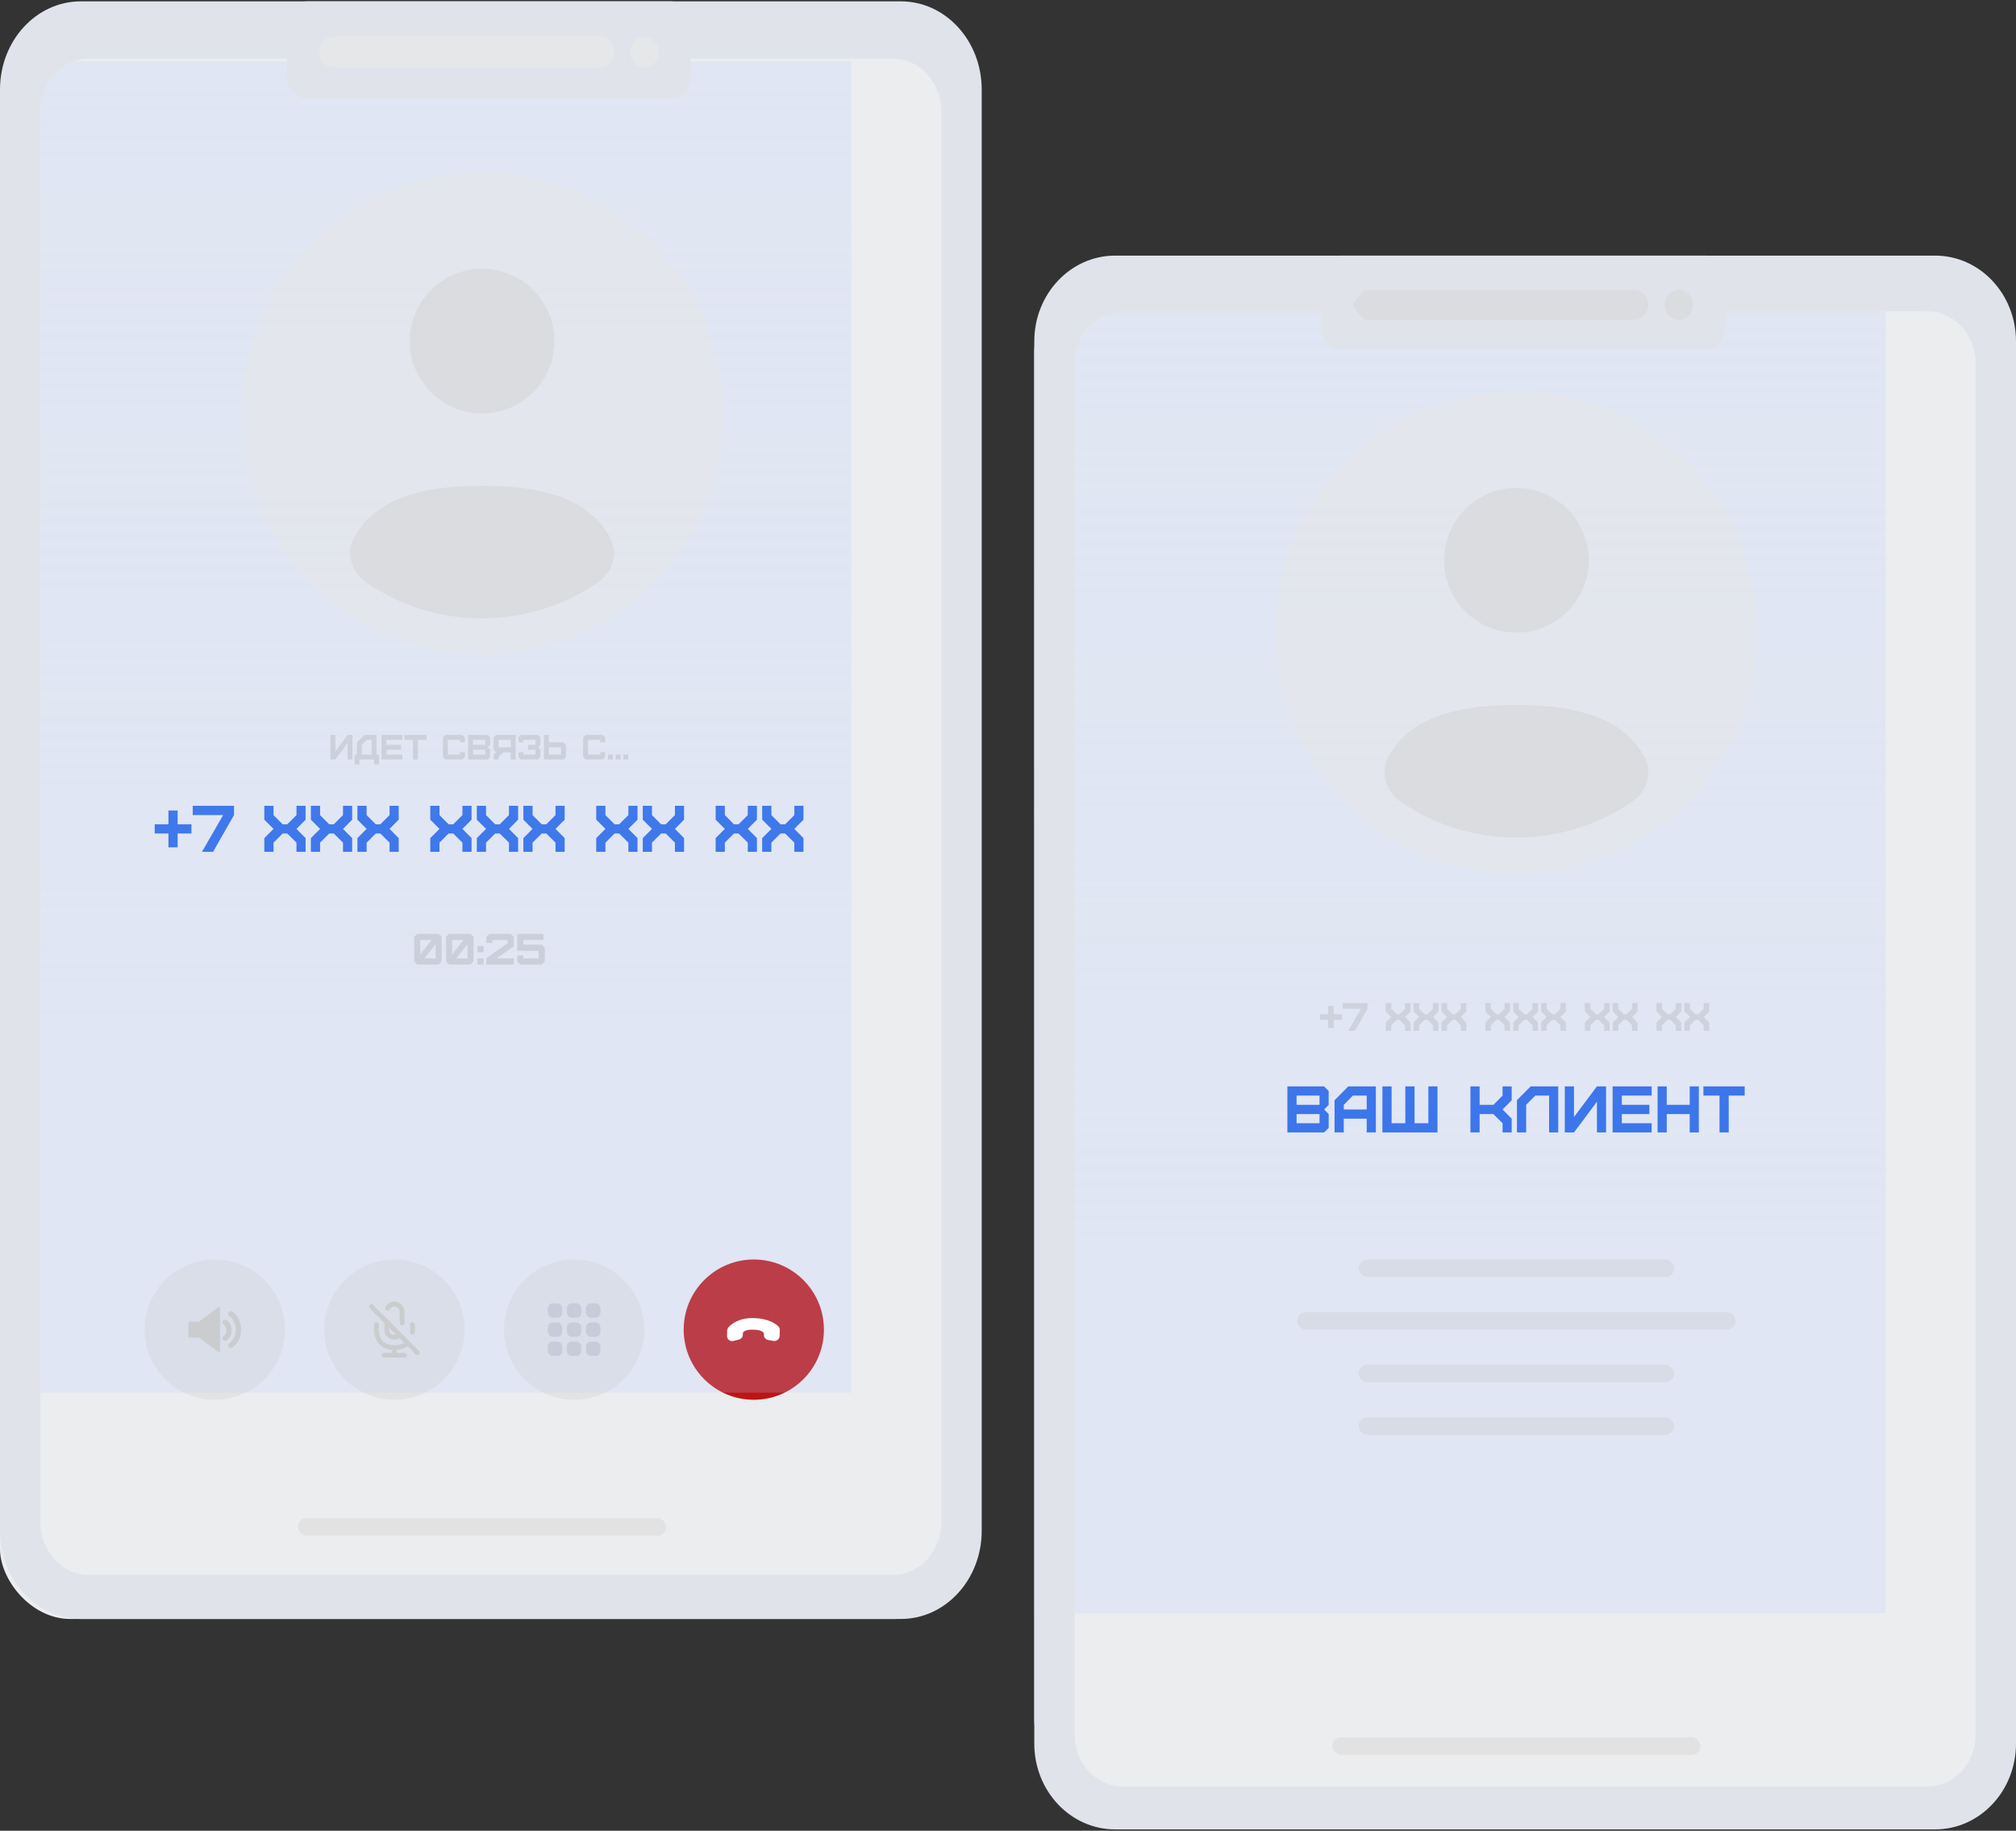 <?xml version="1.0" encoding="UTF-8"?> <svg xmlns="http://www.w3.org/2000/svg" width="521" height="473" viewBox="0 0 521 473" fill="none"><rect x="0" y="0" width="521" height="473" fill="#333333" stroke="none"/><g clip-path="url(#clip0_177_168)"><rect y="12.81" width="249.174" height="405.474" rx="18.122" fill="#ECEDEF"></rect><rect x="77.018" y="392.234" width="95.139" height="4.53" rx="2.265" fill="#E2E2E2"></rect><path d="M43.532 212.97V209.402H45.911V212.97H49.478V215.348H45.911V218.916H43.532V215.348H39.981V212.97H43.532ZM55.062 220.088H52.19L57.678 210.574H49.812V208.196H60.481V210.574L55.062 220.088ZM70.689 220.088H68.31V216.537L70.689 214.159L68.31 211.78V208.196H70.689V210.591L73.05 212.97H74.239L76.618 210.591V208.196H78.979V211.78L76.618 214.159L78.979 216.537V220.088H76.618V217.71L74.239 215.348H73.05L70.689 217.71V220.088ZM82.717 220.088H80.338V216.537L82.717 214.159L80.338 211.78V208.196H82.717V210.591L85.079 212.97H86.268L88.646 210.591V208.196H91.008V211.78L88.646 214.159L91.008 216.537V220.088H88.646V217.71L86.268 215.348H85.079L82.717 217.71V220.088ZM94.745 220.088H92.367V216.537L94.745 214.159L92.367 211.78V208.196H94.745V210.591L97.107 212.97H98.296L100.675 210.591V208.196H103.036V211.78L100.675 214.159L103.036 216.537V220.088H100.675V217.71L98.296 215.348H97.107L94.745 217.71V220.088ZM113.576 220.088H111.198V216.537L113.576 214.159L111.198 211.78V208.196H113.576V210.591L115.938 212.97H117.127L119.505 210.591V208.196H121.867V211.78L119.505 214.159L121.867 216.537V220.088H119.505V217.71L117.127 215.348H115.938L113.576 217.71V220.088ZM125.605 220.088H123.226V216.537L125.605 214.159L123.226 211.78V208.196H125.605V210.591L127.966 212.97H129.155L131.534 210.591V208.196H133.895V211.78L131.534 214.159L133.895 216.537V220.088H131.534V217.71L129.155 215.348H127.966L125.605 217.71V220.088ZM137.633 220.088H135.255V216.537L137.633 214.159L135.255 211.78V208.196H137.633V210.591L139.995 212.97H141.184L143.562 210.591V208.196H145.924V211.78L143.562 214.159L145.924 216.537V220.088H143.562V217.71L141.184 215.348H139.995L137.633 217.71V220.088ZM156.464 220.088H154.085V216.537L156.464 214.159L154.085 211.78V208.196H156.464V210.591L158.825 212.97H160.014L162.393 210.591V208.196H164.754V211.78L162.393 214.159L164.754 216.537V220.088H162.393V217.71L160.014 215.348H158.825L156.464 217.71V220.088ZM168.492 220.088H166.114V216.537L168.492 214.159L166.114 211.78V208.196H168.492V210.591L170.854 212.97H172.043L174.421 210.591V208.196H176.783V211.78L174.421 214.159L176.783 216.537V220.088H174.421V217.71L172.043 215.348H170.854L168.492 217.71V220.088ZM187.323 220.088H184.944V216.537L187.323 214.159L184.944 211.78V208.196H187.323V210.591L189.684 212.97H190.874L193.252 210.591V208.196H195.614V211.78L193.252 214.159L195.614 216.537V220.088H193.252V217.71L190.874 215.348H189.684L187.323 217.71V220.088ZM199.351 220.088H196.973V216.537L199.351 214.159L196.973 211.78V208.196H199.351V210.591L201.713 212.97H202.902L205.281 210.591V208.196H207.642V211.78L205.281 214.159L207.642 216.537V220.088H205.281V217.71L202.902 215.348H201.713L199.351 217.71V220.088Z" fill="#1258E4"></path><path d="M86.667 196.232H85.398V189.889H86.667V194.111L89.829 189.889H91.089V196.232H89.829V192L86.667 196.232ZM93.522 194.963H96.059V191.157H94.79L93.522 192.426V194.963ZM92.897 197.5H91.628V194.963H92.253V191.792L94.156 189.889H97.318V194.963H97.962V197.5H96.693V196.232H92.897V197.5ZM103.974 196.232H98.591V189.889H103.974V191.157H99.86V192.435H103.657V193.704H99.86V194.963H103.974V196.232ZM108.002 196.232H106.734V191.157H104.514V189.889H110.204V191.157H108.002V196.232ZM119.531 196.232H115.091L114.466 195.606V190.532L115.091 189.889H119.531L120.156 190.532V191.792H118.896V191.157H115.734V194.963H118.896V194.338H120.156V195.606L119.531 196.232ZM122.238 194.963H125.4V193.704H122.238V194.963ZM122.238 192.435H125.4V191.157H122.238V192.435ZM126.034 196.232H120.969V189.889H126.034L126.66 190.532V192.435L126.034 193.069L126.66 193.704V195.606L126.034 196.232ZM128.83 193.069H131.992V191.157H128.83V193.069ZM128.83 196.232H127.561V194.963L128.187 194.338L127.561 193.704V190.532L128.187 189.889H133.252V196.232H131.992V194.338H130.089L128.83 195.606V196.232ZM139.037 196.232H134.598L133.972 195.606V194.338H135.241V194.963H138.403V193.704H136.5V192.435H138.403V191.157H135.241V191.792H133.972V190.532L134.598 189.889H139.037L139.663 190.532V192.435L139.037 193.069L139.663 193.704V195.606L139.037 196.232ZM141.837 194.963H145V193.069H141.837V194.963ZM145.634 196.232H140.569V189.889H141.837V191.801H145.634L146.259 192.435V195.606L145.634 196.232ZM155.765 196.232H151.326L150.7 195.606V190.532L151.326 189.889H155.765L156.391 190.532V191.792H155.131V191.157H151.969V194.963H155.131V194.338H156.391V195.606L155.765 196.232ZM157.113 196.232V194.963H158.382V196.232H157.113ZM159.104 196.232V194.963H160.373V196.232H159.104ZM161.095 196.232V194.963H162.364V196.232H161.095Z" fill="#CFCFCF"></path><path d="M108.617 246.583L111.55 242.856H108.617V246.583ZM112.57 247.613V243.921L109.693 247.613H112.57ZM113.362 249.199H107.813L107.031 248.417V242.075L107.813 241.271H113.362L114.144 242.075V248.417L113.362 249.199ZM116.857 246.583L119.79 242.856H116.857V246.583ZM120.81 247.613V243.921L117.933 247.613H120.81ZM121.603 249.199H116.053L115.271 248.417V242.075L116.053 241.271H121.603L122.384 242.075V248.417L121.603 249.199ZM123.398 249.199V247.613H124.984V249.199H123.398ZM123.398 246.039V244.453H124.984V246.039H123.398ZM131.199 242.856H127.246V243.649H125.66V242.075L126.442 241.271H131.992L132.773 242.075V244.453L128.356 247.613H132.773V249.199H125.66V247.613L131.199 243.661V242.856ZM140.007 249.199H134.458L133.676 248.417V246.832H135.262V247.613H139.215V245.654H136.043H133.676V241.271H140.449V242.856H135.262V244.057H140.007L140.789 244.838V248.417L140.007 249.199Z" fill="#CFCFCF"></path><circle cx="55.498" cy="343.532" r="18.122" fill="#E3E3E3"></circle><circle cx="101.935" cy="343.532" r="18.122" fill="#E3E3E3"></circle><circle cx="148.372" cy="343.532" r="18.122" fill="#E3E3E3"></circle><rect x="141.576" y="336.736" width="3.707" height="3.707" rx="1.236" fill="#CBCCCE"></rect><rect x="141.576" y="341.678" width="3.707" height="3.707" rx="1.236" fill="#CBCCCE"></rect><rect x="141.576" y="346.62" width="3.707" height="3.707" rx="1.236" fill="#CBCCCE"></rect><rect x="146.518" y="336.736" width="3.707" height="3.707" rx="1.236" fill="#CBCCCE"></rect><rect x="146.518" y="341.678" width="3.707" height="3.707" rx="1.236" fill="#CBCCCE"></rect><rect x="146.518" y="346.62" width="3.707" height="3.707" rx="1.236" fill="#CBCCCE"></rect><rect x="151.46" y="336.736" width="3.707" height="3.707" rx="1.236" fill="#CBCCCE"></rect><rect x="151.46" y="341.678" width="3.707" height="3.707" rx="1.236" fill="#CBCCCE"></rect><rect x="151.46" y="346.62" width="3.707" height="3.707" rx="1.236" fill="#CBCCCE"></rect><circle cx="194.808" cy="343.532" r="18.122" fill="#BD1515"></circle><rect width="220" height="252" transform="matrix(1 0 0 -1 0 267.81)" fill="url(#paint0_linear_177_168)" fill-opacity="0.25"></rect><rect y="15.81" width="220" height="344" fill="#B6CEFF" fill-opacity="0.22" style="mix-blend-mode:overlay"></rect><path opacity="0.5" d="M186.881 106.816C186.881 141.22 158.991 169.11 124.587 169.11C90.184 169.11 62.294 141.22 62.294 106.816C62.294 72.412 90.184 44.523 124.587 44.523C158.991 44.523 186.881 72.412 186.881 106.816Z" fill="#E6E7E9"></path><path d="M154.532 150.492C146.015 156.342 135.701 159.766 124.587 159.766C113.473 159.766 103.16 156.342 94.643 150.491C90.881 147.907 89.273 142.985 91.461 138.98C95.994 130.676 105.337 125.504 124.587 125.504C143.838 125.504 153.18 130.677 157.714 138.98C159.901 142.985 158.293 147.908 154.532 150.492Z" fill="#DBDCDF"></path><path d="M124.586 106.816C134.908 106.816 143.274 98.45 143.274 88.128C143.274 77.807 134.908 69.44 124.586 69.44C114.265 69.44 105.898 77.807 105.898 88.128C105.898 98.45 114.265 106.816 124.586 106.816Z" fill="#DBDCDF"></path><path d="M56.395 337.763L51.561 341.395C51.529 341.419 51.508 341.45 51.489 341.482H48.702V345.584H51.489C51.508 345.615 51.532 345.647 51.561 345.671L56.395 349.3C56.586 349.443 56.86 349.308 56.86 349.069V337.997C56.86 337.758 56.586 337.62 56.395 337.763ZM59.639 348.302C59.405 348.302 59.177 348.182 59.05 347.965C58.861 347.641 58.97 347.224 59.294 347.036C59.358 346.998 60.932 346.016 60.932 343.532C60.932 341.01 59.31 340.038 59.294 340.028C58.97 339.839 58.861 339.422 59.05 339.099C59.238 338.775 59.655 338.666 59.979 338.854C60.077 338.907 62.294 340.24 62.294 343.532C62.294 346.823 60.077 348.156 59.981 348.209C59.873 348.273 59.756 348.302 59.639 348.302Z" fill="#CBCCCE"></path><path d="M58.184 346.43C57.95 346.43 57.722 346.311 57.597 346.093C57.409 345.769 57.518 345.353 57.842 345.164C57.86 345.154 58.495 344.739 58.495 343.701C58.495 342.664 57.86 342.249 57.831 342.231C57.518 342.034 57.414 341.618 57.608 341.302C57.799 340.983 58.205 340.877 58.526 341.063C58.58 341.095 59.854 341.857 59.854 343.701C59.854 345.546 58.58 346.308 58.526 346.34C58.418 346.401 58.301 346.43 58.184 346.43Z" fill="#CBCCCE"></path><path d="M103.917 341.814V338.907C103.917 337.812 103.029 336.925 101.934 336.925C101.156 336.925 100.483 337.373 100.159 338.025M101.934 348.156V350.138M99.292 350.138H104.577M95.988 337.585L107.881 349.478M97.31 342.21C97.31 342.21 96.319 348.156 101.961 348.156C103.593 348.156 104.665 347.659 105.366 346.952M106.58 344.192C106.716 343.1 106.559 342.21 106.559 342.21M101.934 345.514C100.84 345.514 99.952 344.626 99.952 343.531V341.549L103.337 344.932C102.978 345.291 102.482 345.514 101.934 345.514Z" stroke="#CBCCCE" stroke-width="1.227" stroke-linecap="round" stroke-linejoin="round"></path><path d="M191.972 344.868L191.986 344.449C191.986 344.449 192.021 343.454 194.738 343.534C197.454 343.614 197.419 344.609 197.419 344.609L197.41 344.872C197.387 345.522 197.858 346.088 198.519 346.205L199.87 346.444C200.688 346.588 201.449 345.995 201.477 345.191L201.528 343.749C201.542 343.35 201.431 342.955 201.138 342.675C200.387 341.961 198.524 340.657 194.842 340.549C190.939 340.434 188.968 342.132 188.261 342.931C188.037 343.184 187.941 343.508 187.929 343.84L187.883 345.146C187.852 346.027 188.71 346.684 189.591 346.454L190.963 346.096C191.542 345.945 191.951 345.446 191.972 344.868Z" fill="white"></path></g><path fill-rule="evenodd" clip-rule="evenodd" d="M20.881 0.351C9.349 0.351 0 10.548 0 23.127V395.508C0 408.087 9.349 418.284 20.881 418.284H232.823C244.356 418.284 253.704 408.087 253.704 395.508V23.127C253.704 10.548 244.356 0.351 232.823 0.351H20.881ZM243.264 28.821C243.264 21.273 237.655 15.155 230.735 15.155H22.969C16.05 15.155 10.441 21.273 10.441 28.821V393.231C10.441 400.778 16.05 406.896 22.969 406.896H230.735C237.655 406.896 243.264 400.778 243.264 393.231V28.821Z" fill="#E0E4EA"></path><path d="M74.128 6.045C74.128 2.9 76.465 0.351 79.348 0.351H173.312C176.195 0.351 178.533 2.9 178.533 6.045V19.71C178.533 22.855 176.195 25.404 173.312 25.404H79.348C76.465 25.404 74.128 22.855 74.128 19.71V6.045Z" fill="#E0E4EA"></path><path d="M82.48 13.447C82.48 11.246 84.116 9.461 86.134 9.461H155.042C157.06 9.461 158.696 11.246 158.696 13.447C158.696 15.648 157.06 17.433 155.042 17.433H86.134C84.116 17.433 82.48 15.648 82.48 13.447Z" fill="#E6E7E9"></path><path d="M162.872 13.447C162.872 11.246 164.508 9.461 166.526 9.461C168.544 9.461 170.18 11.246 170.18 13.447C170.18 15.648 168.544 17.433 166.526 17.433C164.508 17.433 162.872 15.648 162.872 13.447Z" fill="#E6E7E9"></path><g clip-path="url(#clip1_177_168)"><rect x="267.295" y="72.838" width="249.174" height="389.617" rx="18.122" fill="#ECEDEF"></rect><rect x="344.312" y="448.864" width="95.139" height="4.53" rx="2.265" fill="#E2E2E2"></rect><path d="M335.081 290.197H341.011V287.835H335.081V290.197ZM335.081 285.457H341.011V283.061H335.081V285.457ZM342.2 292.575H332.703V280.683H342.2L343.372 281.889V285.457L342.2 286.646L343.372 287.835V291.403L342.2 292.575ZM347.272 286.646H353.201V283.061H349.633L347.272 285.457V286.646ZM347.272 292.575H344.893V284.267L348.444 280.683H355.563V292.575H353.201V289.024H347.272V292.575ZM371.494 292.575H357.258V280.683H359.636V290.197H363.187V280.683H365.565V290.197H369.133V280.683H371.494V292.575ZM382.382 292.575H380.004V280.683H382.382V285.457H385.933L388.311 283.078V280.683H390.673V284.267L388.311 286.646L390.673 289.024V292.575H388.311V290.197L385.933 287.835H382.382V292.575ZM394.407 292.575H392.028V284.25L395.579 280.683H402.697V292.575H400.336V283.061H396.768L394.407 285.44V292.575ZM406.771 292.575H404.392V280.683H406.771V288.6L412.7 280.683H415.062V292.575H412.7V284.641L406.771 292.575ZM426.844 292.575H416.753V280.683H426.844V283.061H419.131V285.457H426.25V287.835H419.131V290.197H426.844V292.575ZM430.745 292.575H428.366V280.683H430.745V285.457H436.674V280.683H439.036V292.575H436.674V287.835H430.745V292.575ZM446.758 292.575H444.379V283.061H440.217V280.683H450.886V283.061H446.758V292.575Z" fill="#1258E4"></path><path d="M343.248 262.05V259.909H344.675V262.05H346.816V263.477H344.675V265.617H343.248V263.477H341.118V262.05H343.248ZM350.166 266.321H348.443L351.736 260.612H347.016V259.185H353.418V260.612L350.166 266.321ZM359.542 266.321H358.115V264.19L359.542 262.763L358.115 261.336V259.185H359.542V260.623L360.959 262.05H361.673L363.1 260.623V259.185H364.517V261.336L363.1 262.763L364.517 264.19V266.321H363.1V264.894L361.673 263.477H360.959L359.542 264.894V266.321ZM366.759 266.321H365.332V264.19L366.759 262.763L365.332 261.336V259.185H366.759V260.623L368.176 262.05H368.89L370.317 260.623V259.185H371.734V261.336L370.317 262.763L371.734 264.19V266.321H370.317V264.894L368.89 263.477H368.176L366.759 264.894V266.321ZM373.976 266.321H372.549V264.19L373.976 262.763L372.549 261.336V259.185H373.976V260.623L375.393 262.05H376.107L377.534 260.623V259.185H378.951V261.336L377.534 262.763L378.951 264.19V266.321H377.534V264.894L376.107 263.477H375.393L373.976 264.894V266.321ZM385.275 266.321H383.848V264.19L385.275 262.763L383.848 261.336V259.185H385.275V260.623L386.692 262.05H387.405L388.832 260.623V259.185H390.249V261.336L388.832 262.763L390.249 264.19V266.321H388.832V264.894L387.405 263.477H386.692L385.275 264.894V266.321ZM392.492 266.321H391.065V264.19L392.492 262.763L391.065 261.336V259.185H392.492V260.623L393.909 262.05H394.622L396.049 260.623V259.185H397.466V261.336L396.049 262.763L397.466 264.19V266.321H396.049V264.894L394.622 263.477H393.909L392.492 264.894V266.321ZM399.709 266.321H398.282V264.19L399.709 262.763L398.282 261.336V259.185H399.709V260.623L401.126 262.05H401.839L403.266 260.623V259.185H404.683V261.336L403.266 262.763L404.683 264.19V266.321H403.266V264.894L401.839 263.477H401.126L399.709 264.894V266.321ZM411.007 266.321H409.58V264.19L411.007 262.763L409.58 261.336V259.185H411.007V260.623L412.424 262.05H413.138L414.565 260.623V259.185H415.982V261.336L414.565 262.763L415.982 264.19V266.321H414.565V264.894L413.138 263.477H412.424L411.007 264.894V266.321ZM418.224 266.321H416.797V264.19L418.224 262.763L416.797 261.336V259.185H418.224V260.623L419.641 262.05H420.355L421.782 260.623V259.185H423.199V261.336L421.782 262.763L423.199 264.19V266.321H421.782V264.894L420.355 263.477H419.641L418.224 264.894V266.321ZM429.523 266.321H428.096V264.19L429.523 262.763L428.096 261.336V259.185H429.523V260.623L430.94 262.05H431.653L433.08 260.623V259.185H434.497V261.336L433.08 262.763L434.497 264.19V266.321H433.08V264.894L431.653 263.477H430.94L429.523 264.894V266.321ZM436.74 266.321H435.313V264.19L436.74 262.763L435.313 261.336V259.185H436.74V260.623L438.157 262.05H438.87L440.297 260.623V259.185H441.714V261.336L440.297 262.763L441.714 264.19V266.321H440.297V264.894L438.87 263.477H438.157L436.74 264.894V266.321Z" fill="#D1D1D1"></path><rect x="351.107" y="325.41" width="81.548" height="4.53" rx="2.265" fill="#E0E0E0"></rect><rect x="335.251" y="339.001" width="113.261" height="4.53" rx="2.265" fill="#E0E0E0"></rect><rect x="351.107" y="352.593" width="81.548" height="4.53" rx="2.265" fill="#E0E0E0"></rect><rect x="351.107" y="366.184" width="81.548" height="4.53" rx="2.265" fill="#E0E0E0"></rect><rect width="220" height="252" transform="matrix(1 0 0 -1 267.295 324.838)" fill="url(#paint1_linear_177_168)" fill-opacity="0.25"></rect><rect x="267.295" y="72.838" width="220" height="344" fill="#B6CEFF" fill-opacity="0.22" style="mix-blend-mode:overlay"></rect><path opacity="0.5" d="M454.175 163.447C454.175 197.85 426.285 225.74 391.881 225.74C357.478 225.74 329.588 197.85 329.588 163.447C329.588 129.043 357.478 101.153 391.881 101.153C426.285 101.153 454.175 129.043 454.175 163.447Z" fill="#E6E7E9"></path><path d="M421.826 207.122C413.31 212.973 402.996 216.396 391.882 216.396C380.768 216.396 370.454 212.972 361.938 207.121C358.176 204.537 356.568 199.616 358.756 195.61C363.289 187.306 372.632 182.135 391.882 182.135C411.133 182.135 420.475 187.307 425.008 195.61C427.196 199.616 425.588 204.538 421.826 207.122Z" fill="#DBDCDF"></path><path d="M391.881 163.447C402.203 163.447 410.569 155.08 410.569 144.759C410.569 134.438 402.203 126.071 391.881 126.071C381.56 126.071 373.193 134.438 373.193 144.759C373.193 155.08 381.56 163.447 391.881 163.447Z" fill="#DBDCDF"></path></g><path fill-rule="evenodd" clip-rule="evenodd" d="M288.176 66.043C276.644 66.043 267.295 75.963 267.295 88.201V450.491C267.295 462.728 276.644 472.649 288.176 472.649H500.118C511.651 472.649 520.999 462.728 520.999 450.491V88.201C520.999 75.963 511.651 66.043 500.118 66.043H288.176ZM510.559 93.74C510.559 86.398 504.95 80.445 498.03 80.445H290.264C283.345 80.445 277.735 86.398 277.735 93.74V448.275C277.735 455.617 283.345 461.57 290.264 461.57H498.03C504.95 461.57 510.559 455.617 510.559 448.275V93.74Z" fill="#E0E4EA"></path><path d="M341.423 71.582C341.423 68.523 343.76 66.043 346.643 66.043H440.607C443.49 66.043 445.828 68.523 445.828 71.582V84.877C445.828 87.937 443.49 90.417 440.607 90.417H346.643C343.76 90.417 341.423 87.937 341.423 84.877V71.582Z" fill="#E0E4EA"></path><path d="M349.775 78.784C349.775 78.784 351.411 74.906 353.429 74.906H422.336C424.355 74.906 425.991 76.642 425.991 78.784C425.991 80.925 424.355 82.661 422.336 82.661H353.429C351.411 82.661 349.775 78.784 349.775 78.784Z" fill="#DBDCDF"></path><path d="M430.167 78.784C430.167 76.642 431.803 74.906 433.821 74.906C435.839 74.906 437.475 76.642 437.475 78.784C437.475 80.925 435.839 82.661 433.821 82.661C431.803 82.661 430.167 80.925 430.167 78.784Z" fill="#DBDCDF"></path><defs><linearGradient id="paint0_linear_177_168" x1="110" y1="0" x2="110" y2="252" gradientUnits="userSpaceOnUse"><stop stop-color="#ECEDEF" stop-opacity="0"></stop><stop offset="1" stop-color="#ECEDEF"></stop></linearGradient><linearGradient id="paint1_linear_177_168" x1="110" y1="0" x2="110" y2="252" gradientUnits="userSpaceOnUse"><stop stop-color="#ECEDEF" stop-opacity="0"></stop><stop offset="1" stop-color="#ECEDEF"></stop></linearGradient><clipPath id="clip0_177_168"><rect y="12.81" width="249.174" height="405.474" rx="18.122" fill="white"></rect></clipPath><clipPath id="clip1_177_168"><rect x="267.295" y="72.838" width="249.174" height="389.617" rx="18.122" fill="white"></rect></clipPath></defs></svg> 